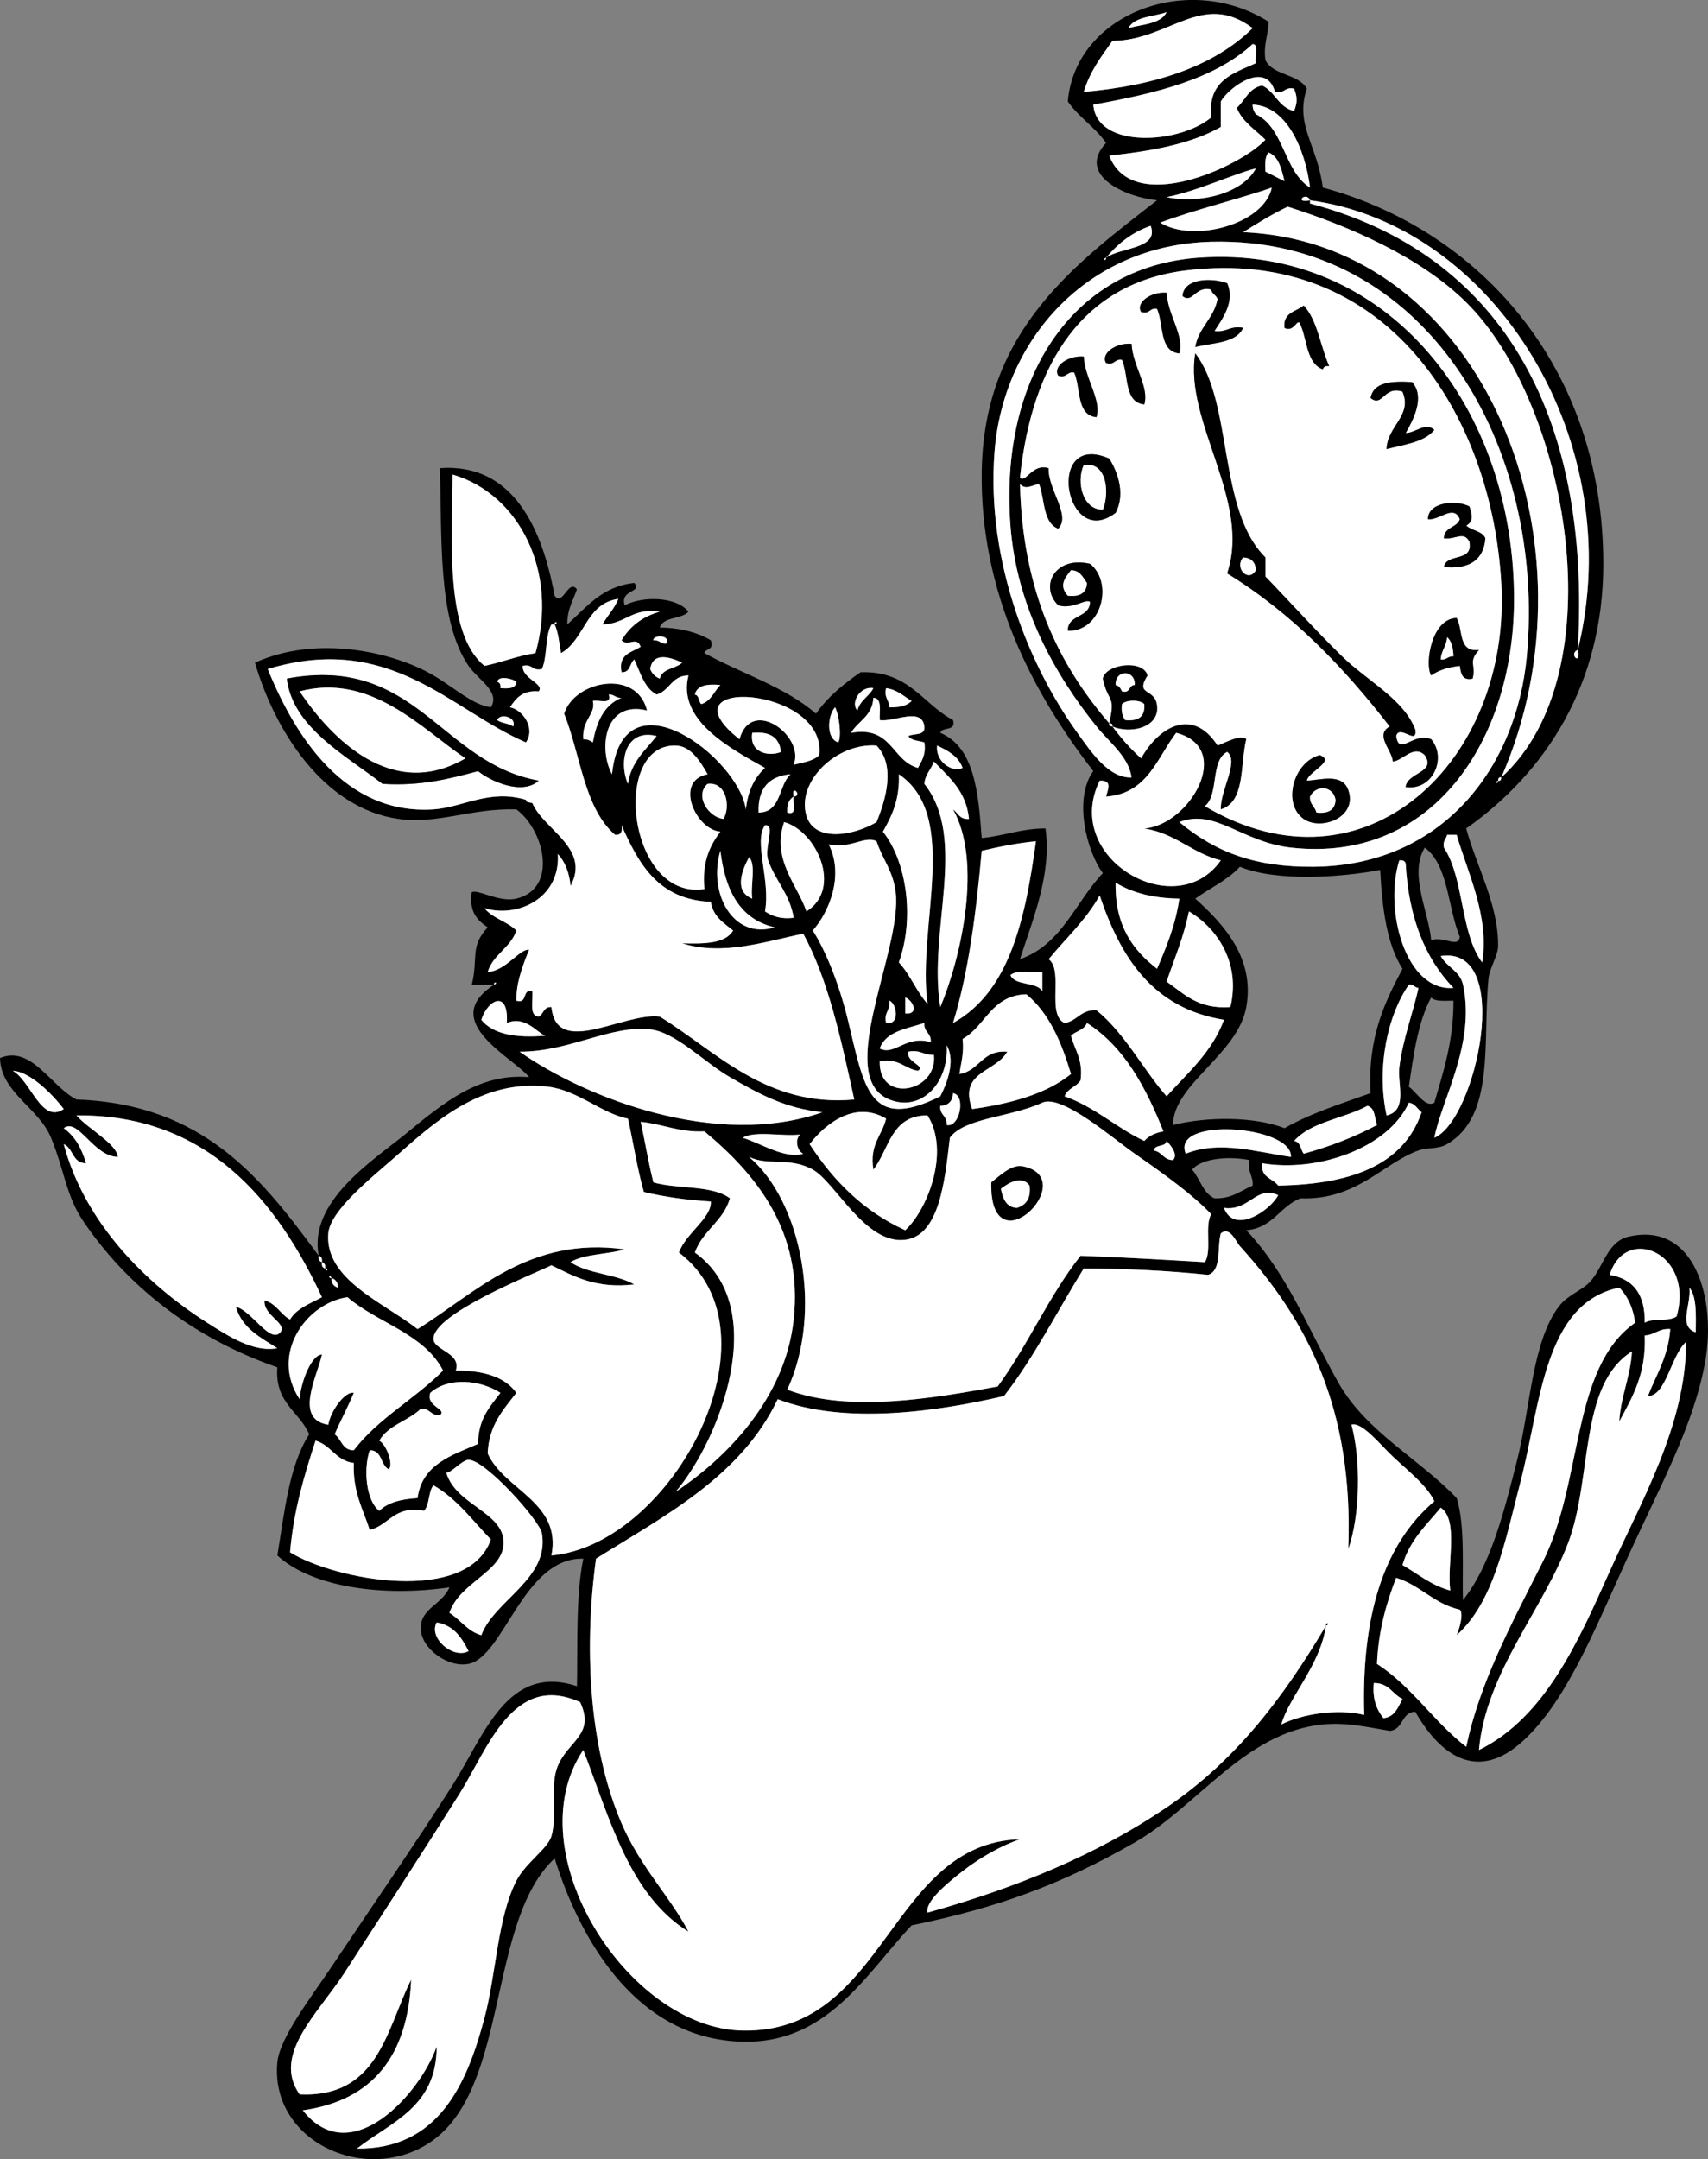 <?xml version="1.0" encoding="utf-8"?>
<!-- Generator: Adobe Illustrator 15.1.0, SVG Export Plug-In . SVG Version: 6.00 Build 0)  -->
<!DOCTYPE svg PUBLIC "-//W3C//DTD SVG 1.1//EN" "http://www.w3.org/Graphics/SVG/1.1/DTD/svg11.dtd">
<svg version="1.1" id="Layer_1" xmlns="http://www.w3.org/2000/svg" xmlns:xlink="http://www.w3.org/1999/xlink" x="0px" y="0px"
	 width="192.955px" height="243.839px" viewBox="0 0 192.955 243.839" enable-background="new 0 0 192.955 243.839"
	 xml:space="preserve">
<rect x="0" y="0" width="192.955" height="243.839" fill="#808080" stroke="none"/>
<path fill-rule="evenodd" clip-rule="evenodd" d="M36.009,141.814c-0.059,0.418,0.079,0.641,0.36,0.72
	c-0.059,0.419,0.08,0.641,0.36,0.721c0.222,0.523,0.436-0.037,0,0c0.059-0.419-0.079-0.641-0.36-0.721
	C36.428,142.116,36.29,141.893,36.009,141.814c-1.206-6.121,6.162-10.771,9.722-13.684c4.332-3.542,8.372-6.977,14.043-6.482
	c-1.704-2.187-10.362-6.294-3.961-10.442c0.523-0.222-0.037-0.436,0,0c-0.84,0-1.68,0-2.521,0c0.779-3.023-0.273-4.228,1.8-6.482
	c-1.139-0.782-2.125-1.716-1.8-3.961c0.633-0.408,3.078,1.19,5.042,0.72c4.732-1.132,3.184-7.721,0-10.083
	c-5.267-0.133-8.866,1.717-13.324,1.08c-8.518-1.217-14.013-10.082-16.204-17.645c7.002-3.177,15.644-1.219,20.165,1.44
	c2.411,1.418,4.426,3.333,6.482,3.601c1.105-1.76-1.445-3.11-2.521-4.681c-3.536-5.165-2.979-14.586-3.241-22.326
	c8.311-0.602,11.583,6.882,12.963,14.404c0.927,1.284,1.555-1.966,2.521-0.72c-0.41,1.271-1.116,2.245-1.081,3.961
	c2.162-1.919,3.88-4.282,7.562-4.681c0.99,1.095-1.666,0.729-1.08,2.521c2.145-1.091,5.854-0.95,7.202,0.72
	c-0.783,0.897-2.84,0.521-3.241,1.8c1.766-0.008,4.102,0.402,5.761,1.44c0.413,1.133-0.565,0.875-0.72,1.44
	c4.172,2.31,9.141,3.822,12.604,6.842c1.333-1.908,3.125-3.356,5.042-4.681c5.468-0.187,6.989,3.572,10.442,5.401
	c0.379,1.339-1.215,0.706-1.44,1.44c3.88,1.642,4.299,6.744,4.682,11.883c2.526-0.234,4.438-1.083,7.201-1.08
	c0.74,5.204-1.517,10.469-2.881,14.764c4.722-1.641,6.268-6.456,9.362-9.723c-1.788-2.375-3.37-8.369-1.08-11.523
	c-6.732-8.66-12.813-20.045-12.603-33.849c0.243-15.968,10.604-23.446,19.805-30.608c-3.398-0.329-9.207-2.758-5.762-6.481
	c-1.227-1.774-3.094-2.907-4.321-4.681c0.868-9.936,13.641-14.726,22.687-9.002c-0.027,1.534-0.603,2.519-0.36,4.321
	c0.858,1.782,3.744,1.538,4.681,3.241c-1.395,4.063,1.211,6.42,1.801,11.163c17.557,4.745,31.688,20.118,31.688,42.491
	c0,13.596-6.496,23.545-15.484,29.888c1.136,4.25,3.669,8.593,3.601,13.323c-0.014,0.985-0.975,2.522-1.08,3.601
	c-0.697,7.173,0.797,15.512-4.681,18.725c-1.037,0.608-2.172,0.34-3.241,0.721c-3.976,1.415-6.989,5.645-13.323,5.401
	c-2.34,0.9-3.12,3.361-6.122,3.601c4.674,4.935,7.069,11.362,10.443,17.284c3.144,5.519,9.168,8.585,13.323,12.964
	c1.015,3.075,0.582,8.668,0.72,11.522c3.069-3.867,4.569-9.681,6.122-15.844c1.484-5.892,1.692-13.32,4.681-17.284
	c1.024-1.359,2.661-1.824,3.602-2.881c1.473-1.657,1.892-4.49,4.321-5.042c7.548-1.712,9.855,7.135,8.642,14.044
	c-1.278,7.278-5.135,14.138-9.002,22.686c-3.708,8.195-6.787,15.783-11.523,20.165c-5.083,4.704-9.306,1.882-12.243-3.24
	c-1.622,0.059-1.321,2.039-2.88,2.16c-2.372-0.381-4.829-0.99-7.562-0.72c-8.801,0.87-14.14,9.251-21.245,13.323
	c-8.344,4.781-15.548,7.386-25.207,9.362c-5.578,5.938-10.109,14.495-21.245,12.963c-10.195-1.402-16.147-11.162-19.085-20.524
	c-7.659,7.128-5.081,26.013-14.043,32.048c-7.247,4.88-18.105-0.06-17.285-9.002c0.255-2.777,3.786-7.314,6.122-10.803
	c4.479-6.689,9.324-13.679,13.684-20.525c3.55-5.576,6.179-13.775,14.044-11.163c0.099-3.854-0.169-10.241,0.72-14.403
	c-6.756-0.176-8.978,11.091-12.963,11.883c-2.345,0.466-5.351-1.742-5.401-3.961c-0.054-2.338,2.334-2.636,3.241-4.682
	c-7.458,1.1-15.524,0.006-19.445-3.601c0.813-4.948,1.338-10.186,3.601-13.684c-1.118-2.604-3.916-3.526-3.601-7.562
	c-9.708-3.359-17.123-9.352-21.965-16.563c-1.893-2.819-2.091-5.675-3.601-9.362c-1.389-3.394-5.68-5.11-5.761-9.003
	c3.551-1.498,5.762,3.25,8.642,4.682C23.121,124.694,29.637,133.182,36.009,141.814z M127.472,3.178
	c1.588-0.453,3.637-0.444,4.321-1.8C130.281,1.905,128.188,1.854,127.472,3.178z M125.672,4.619
	c-1.248,1.753-2.551,3.451-3.241,5.761c8.051-0.711,14.672-2.853,19.085-7.202C135.808-1.095,132.068,4.573,125.672,4.619z
	 M123.511,11.82c0.395,5.058,9.756,4.444,13.323,1.44c-0.44-4.162,2.473-4.97,5.042-6.122c-0.207-0.633,0.435-2.116-0.36-2.161
	C137.206,8.951,130.537,10.563,123.511,11.82z M144.037,10.38c-0.982-3.553-5.115-0.62-6.121,1.081c0,0.96,0,1.92,0,2.881
	c-3.355,1.926-7.844,2.719-12.604,3.241c2.623,6.857,14.81,1.25,17.645-1.8c-1.137-1.145-2.579-1.982-3.241-3.601
	c0.959-0.842,1.354-2.247,2.881-2.521c1.466,0.695,1.839,2.482,3.602,2.881c0.375-1.02,0.375-1.5,0-2.521
	C145.096,9.759,145.138,10.641,144.037,10.38z M141.516,11.82c-0.016,0.496,0.17,0.791,0.36,1.081
	c3.234,1.566,3.147,6.454,6.121,8.282C147.426,16.692,145.262,11.943,141.516,11.82z M142.957,19.382
	c0.735,0.345,1.425,0.736,2.16,1.08c-0.345-1.335-0.614-2.746-1.8-3.241C142.902,17.647,142.909,18.495,142.957,19.382z
	 M131.793,22.263c3.843,0.804,8.62-0.474,10.083-3.241C139.455,19.605,135.309,21.575,131.793,22.263z M131.074,25.144
	c3.773,2.329,11.756,0.17,12.603-3.961C140.668,22.281,134.917,23.687,131.074,25.144z M147.998,22.623c0,0.12,0,0.24,0,0.36
	c21.13,5.559,31.854,23.303,30.248,50.413c-1.094,0.426,0.391,1.91,0,0C184.012,50.075,169,25.472,147.998,22.623
	C147.572,21.529,146.087,23.014,147.998,22.623z M169.603,87.8c-0.306-0.066-0.34,0.141-0.36,0.36c-0.523,0.221,0.037,0.435,0,0
	C169.549,88.226,169.583,88.02,169.603,87.8c13.044-11.814,7.53-42.285-3.961-53.654c-5.177-5.121-13.192-8.584-20.165-10.803
	c-1.793,0.848-3.409,1.873-5.041,2.881C167.776,27.392,181.139,61.549,169.603,87.8z M124.952,29.105
	C124.428,29.326,124.989,29.54,124.952,29.105c1.608-1.191,6.025-0.958,5.041-3.601C127.85,26.242,126.274,27.546,124.952,29.105z
	 M148.358,97.882c14.658-0.113,22.96-11.249,24.126-23.766c2.193-23.536-11.23-47.424-35.649-46.812
	c-14.055,0.353-23.524,11.101-24.486,23.766c-0.946,12.483,4.048,24.342,9.363,31.688c1.488,2.058,3.502,5.153,6.121,5.041
	c-0.316-2.337-2.5-3.945-3.961-5.761c-4.729-5.877-9.028-13.542-9.723-22.686c-1.236-16.296,6.661-29.202,21.246-30.248
	c21.549-1.545,35.81,17.157,35.648,38.89c-0.116,15.641-9.184,29.52-25.206,27.728c-5.572-0.624-8.565-4.471-12.604-2.881
	C137.402,96.309,141.914,97.933,148.358,97.882z M125.312,81.678c-0.066,0.306,0.141,0.34,0.36,0.36
	c0.967,1.313,2.04,2.521,3.24,3.601c1.989-3.555,5.815-5.832,8.643-1.44c0.791-0.309,2.698-1.354,3.24-0.72
	c-0.712,2.889-0.092,7.109-2.88,7.922c-0.095-2.092,2.112-5.464,0.72-6.482c-1.923,0.958-0.902,4.86-2.521,6.122
	c18.107,10.742,34.65-5.094,33.488-25.206c-1.097-18.992-12.936-38.095-35.648-35.289c-11.528,1.424-17.357,10.306-18.726,23.406
	c0.665,0.641,1.415-1.688,3.241-1.08c-0.097,2.421,2.581,5.354,1.08,6.842c-1.751-0.649-1.503-3.298-2.16-5.042
	c-0.842,0.111-1.488,0.705-2.161,0C115.52,66.744,119.581,75.046,125.312,81.678z M54.734,75.197
	c1.991-0.409,3.673-1.128,5.761-1.44c2.574-9.122-1.757-17.927-9.362-20.165C51.087,60.61,50.206,71.555,54.734,75.197z
	 M62.656,70.516C63.179,70.294,62.619,70.081,62.656,70.516c-0.12,0-0.24,0-0.36,0c-0.746,1.294-0.44,3.641-1.081,5.041
	c-1.101,0.261-1.059-0.621-2.16-0.36c-0.115,1.45,2.512,2.027,1.8,2.881c-1.827-0.146-2.576,0.785-3.241,1.8
	c1.426,0.265,2.923,2.343,1.8,3.961c-8.464-3.61-15.275-12.474-29.167-8.282c3.062,7.535,8.674,16.512,18.725,15.844
	c3.322-0.221,6.295-2.325,10.443-1.08c0.01,0.35,0.441,0.279,0.72,0.36c1.258,3.017,6.629,5.103,4.321,9.362
	c-0.149-1.531-0.63-2.731-1.44-3.601c0.304,5.067-4.616,7.241-8.282,6.122c0.899,1.142,2.584,1.497,3.601,2.521
	c-0.663,1.978-2.619,2.663-3.241,4.681c2.047-0.121,3.598-2.634,4.681-2.521c-0.814,1.994-1.48,3.864-1.44,5.762
	c1.343,0.383,0.57-1.351,1.8-1.08c0.112,1.088-0.4,2.8,0.72,2.88c0.566-0.274,0.538-1.142,1.44-1.08
	c0.562,5.787,8.17,0.566,12.243,1.08c6.331,3.887,12.029,10.275,21.965,9.363c-1.477-6.686-2.883-13.441-5.761-18.725
	c-4.217,0.857-9.08,2.542-13.684,1.081c2.467,0.066,4.865,0.064,5.761-1.44c-1.062-0.859-2.264-1.577-2.521-3.241
	c-5.99-0.251-8.149-4.334-10.083-8.642c0.123,0.723-0.074,1.127-0.72,1.081c-3.504-2.978-3.906-9.057-5.761-13.684
	c1.136-3.73,8.198-5.132,9.362-0.36c-4.792-1.186-5.531,4.267-3.961,7.202c1.222-11.888,14.323-1.821,15.124,3.961
	c0.212-2.068,0.97-3.592,2.161-4.681c-3.892-2.187-9.961-5.37-8.642-10.443c-1.914,0.007-2.112,1.729-3.601,2.161
	c-1.405-0.756-1.833-2.488-2.521-3.961c-0.538,0.422-0.424,1.496-1.44,1.44c-0.401-2.082,1.139-2.222,2.161-2.881
	c-0.503-1.262-1.333,0.038-2.161-0.72c0.938-1.583,2.355-2.686,4.321-3.241c-3.129-0.488-3.864,1.417-6.482,1.44
	c0.575-0.986,1.344-1.777,1.801-2.881c-3.695,0.506-3.781,4.621-6.482,6.122C63.177,72.635,63.082,71.41,62.656,70.516z
	 M75.259,72.676c0.577-1.003-1.555-0.996-1.44-0.36C74.5,72.235,74.613,72.722,75.259,72.676z M73.458,75.557
	c0.202,0.519,0.562,0.879,1.081,1.081c0.268-1.172,1.786-1.095,2.521-1.801C75.755,74.219,73.747,73.568,73.458,75.557z
	 M56.534,77.717c0.894,0.053,1.748,0.067,1.801-0.72c-0.25-0.282-2.009-0.801-2.161,0C56.455,77.077,56.593,77.299,56.534,77.717z
	 M78.5,78.438c0.506,0.094,0.411,0.79,0.72,1.08c1.108-0.332,1.439-1.441,2.161-2.16C79.934,77.23,78.746,77.363,78.5,78.438z
	 M96.865,80.238c0.284-1.156,1.308-1.573,1.801-2.521C97.172,77.442,96.036,79.386,96.865,80.238z M100.465,79.878
	c1.116,0.036,1.998-0.163,2.521-0.72c-0.909-0.531-1.608-1.272-2.88-1.44C99.845,78.818,100.474,79.03,100.465,79.878z
	 M83.541,83.479c1.353-4.865,7.436-0.323,6.122,2.88c1.062-0.258,2.23-0.411,2.881-1.08C93.518,77.468,74.408,76.305,83.541,83.479z
	 M66.977,79.158c0.363,1.527-1.244,2.055-1.08,4.321c0.496-0.016,0.791,0.169,1.08,0.36c0.413-2.348,1.282-4.24,3.241-5.042
	c-0.681,0.081-0.794-0.406-1.44-0.36C69.147,79.647,67.658,78.998,66.977,79.158z M96.145,82.759
	c4.658-0.817,4.547,3.134,7.562,3.961c0.41-0.79,0.929-1.472,0.72-2.881c-0.641-0.199-1.495-0.185-1.8-0.72
	c0.627-0.333,1.933,0.012,1.8-1.08c-0.293-2.257-3.423-0.454-5.041-0.72c-0.062-1.019,0.31-2.47-0.72-2.521
	C98.57,80.863,96.949,81.403,96.145,82.759z M94.704,83.839c0.385-0.647,0.107-3.039-0.36-3.961
	C93.518,80.732,93.253,83.38,94.704,83.839z M57.975,82.039c0.429-1.07-1.518-1.547-1.8-0.72
	C56.647,81.686,57.501,81.671,57.975,82.039z M88.223,84.919c-0.16-1.641-1.254-2.346-3.241-2.16
	C84.623,85.002,86.833,85.484,88.223,84.919z M132.874,82.759c-2.184,2.857-3.219,6.863-7.922,7.202
	c0.232-0.877,0.728-1.852-0.72-1.8c-4.326,8.772,8.625,16.228,13.684,9.002c-3.263-0.819-5.106-3.055-8.643-3.601
	C134.395,93.177,139.471,84.476,132.874,82.759z M70.938,88.52c0.371-2.51,1.975-3.787,3.241-5.401
	C70.656,82.242,69.864,85.999,70.938,88.52z M76.339,84.199c-7.364-0.189-5.363,17.52,3.241,16.205
	c-0.295-3.056,0.617-4.904,1.801-6.482c-2.812-0.232-5.266-5.78-1.44-6.481C79.057,85.871,77.986,84.242,76.339,84.199z
	 M91.103,92.121c0.894,2.983,5.207,2.307,7.922,0.72c1.084-2.632,2.146-6.418,0-8.643C94.479,83.867,89.954,88.285,91.103,92.121z
	 M108.748,86.72c-0.482-1.318-1.651-1.95-2.881-2.521C105.672,86.087,107.64,87.282,108.748,86.72z M104.426,88.52
	c4.939,6.235,0.385,16.606,1.801,25.207c2.379-5.64,4.77-16.406,1.44-22.326c0.558,0.402,0.75,1.17,1.801,1.08
	c-0.315-3.165-2.261-4.701-3.961-6.481C105.208,86.901,104.52,87.414,104.426,88.52z M85.702,91.761
	c2.605-0.035,2.217-3.064,3.601-4.321C86.879,87.657,85.596,89.015,85.702,91.761z M99.746,93.921
	c2.698,3.38,3.597,9.791,1.8,14.764c1.28,1.361,1.988,3.293,3.241,4.682c-1.211-8.75,3.733-21.216-3.241-25.927
	C101.663,90.318,100.74,92.155,99.746,93.921z M79.94,88.52c-1.489,1.287,0.031,3.763,1.8,3.961
	C82.575,91.001,82.004,88.257,79.94,88.52z M89.663,89.96c-0.534,0.306-0.774,0.906-0.72,1.8
	C90.152,92.131,89.503,90.641,89.663,89.96C90.741,89.888,89.318,88.465,89.663,89.96z M91.103,102.924
	c4.124-2.589,1.126-9.097-2.521-10.083C87.144,97.083,90.098,99.936,91.103,102.924z M86.422,102.924
	c0.801,0.52,1.736,0.904,3.241,0.72c-0.438-2.682-2.063-4.178-2.88-6.482c-0.487-1.414,0.874-4.121-0.36-3.961
	C85.098,95.05,87.069,99.397,86.422,102.924z M163.122,95.722c2.301,3.46,1.842,9.681,4.321,12.963
	c0.844-5.188-1.634-10.112-2.881-14.403c-0.36,0-0.721,0-1.08,0C163.369,94.769,162.969,94.969,163.122,95.722z M100.465,124.169
	c-6.305-2.569,1.504-16.886,0.721-23.406c-0.291-2.42-1.465-3.663-2.161-5.761c-1.319-0.673-3.041,0.919-5.401,0.36
	c1.772,3.508,0.027,7.653-1.801,9.723c1.298,2.022,2.879,5.651,3.961,10.083c1.853,7.59,2.333,12.685,10.443,8.642
	c0.662-1.267,1.785-3.964,0.72-5.761C107.204,122.389,104.014,125.615,100.465,124.169z M110.909,96.082
	c-0.629,6.933-1.469,13.655-3.241,19.445c6.407-3.555,8.163-11.762,9.362-20.525C114.843,95.216,112.857,95.63,110.909,96.082z
	 M161.681,106.165c1.515-0.458,3.011,0.94,3.241-0.36c-1.379-3.302-1.27-8.093-3.961-10.083
	C159.135,98.672,161.407,102.993,161.681,106.165z M87.502,104.724c-3.988-0.934-5.587-4.255-6.122-8.642
	C79.975,100.81,82.77,106.155,87.502,104.724z M84.981,101.483c-0.231-1.449,0.468-3.829-0.36-4.681
	C83.791,98.328,82.905,100.678,84.981,101.483z M164.202,111.566c-3.185-3.297-5.066-7.896-5.401-14.043
	c-0.079-0.281-0.302-0.419-0.72-0.36C156.324,102.708,158.779,112.011,164.202,111.566z M140.076,97.882
	c-1.378,1.503-3.367,2.394-5.041,3.601c3.306,2.973,6.743,6.793,5.761,12.243c-0.967,5.37-8.25,8.708-8.281,13.324
	c3.843-0.961,9.15-0.978,12.603,0.359c2.896-1.665,6.363-2.759,9.723-3.961c-0.356-6.238,1.559-10.205,3.601-14.043
	c-1.778-2.783-2.296-6.826-2.521-11.163C151.342,99.116,144.113,99.559,140.076,97.882z M130.713,109.405
	c1.046-2.435,2.074-4.887,2.521-7.922c-2.965-0.036-5.337-0.665-7.202-1.8C125.936,104.581,128.012,107.305,130.713,109.405z
	 M118.47,108.325c1.729,1.271-0.286,6.288,1.801,7.202c1.452-0.228,1.817-1.543,3.601-1.44c3.235,2.646,5.185,6.579,7.922,9.723
	c2.38-2.662,5.12-4.962,6.481-8.642c-8.062-1.3-11.682-7.043-14.043-14.043C122.691,103.904,120.413,105.946,118.47,108.325z
	 M131.793,110.846c1.973,1.389,3.569,3.152,7.202,2.881c1.209-5.01-1.546-8.959-4.682-10.803
	C133.731,105.822,132.678,108.25,131.793,110.846z M165.282,111.206c1.438,6.645-2.406,12.923-3.24,17.285
	c4.701-1.952,9.04-21.791,0.72-20.526C163.431,109.216,164.934,109.633,165.282,111.206z M114.149,110.125
	c0.56,1.241,2.905,0.696,3.602,1.801c0-0.72,0-1.44,0-2.161C116.528,109.863,114.831,109.487,114.149,110.125z M156.64,125.969
	c2.432-0.53,1.225-3.578,1.44-5.401c0.376-3.186,1.656-6.522,2.16-9.002c-0.46-0.02-0.498-0.461-1.08-0.36
	C156.855,114.47,155.447,120.39,156.64,125.969z M115.95,112.286c-3.973,0.109-4.585,3.578-7.202,5.042
	c0.177,1.617-0.183,2.698-0.36,3.961c2.293-0.349,2.528-2.754,5.401-2.521c-1.32,2.357-5.539,2.227-3.961,6.481
	c4.418-0.624,8.367-1.716,11.163-3.961C119.913,117.686,118.518,114.399,115.95,112.286z M54.374,115.167
	c1.343,1.658,3.933,2.069,7.202,1.8c-0.982-0.428-2.27-2.289-4.321-1.44C57.49,111.748,55.121,112.826,54.374,115.167z
	 M102.266,114.447c1.658,0.144,0.831-1.533,0-1.8C102.266,113.247,102.266,113.847,102.266,114.447z M159.161,122.729
	c0.874,0.613,1.899,2.429,2.881,1.8c1.025-3.535,2.169-6.953,2.16-11.522c-0.956-0.004-2.057,0.136-2.521-0.36
	C160.199,115.365,159.694,119.062,159.161,122.729z M100.106,115.527c1.617,0.28,1.192-2.25,0.359-2.521
	C100.642,114.143,99.817,114.278,100.106,115.527z M99.385,118.408c1.712,0.854,2.915-1.547,5.762-0.72
	c0.094-1.054-0.814-1.106-0.721-2.161C102.437,116.178,100.078,116.459,99.385,118.408z M122.792,115.527
	c-0.284,0.796-1.26,0.901-1.801,1.44c0.415,1.625,1.395,2.686,1.08,5.042c-0.465,0.735-1.489,0.911-1.8,1.8
	c3.456,1.225,5.816,3.546,9.002,5.041c0.505-0.575,1.24-0.92,2.16-1.08C129.445,122.796,127.037,118.243,122.792,115.527z
	 M82.461,121.648c-2.916-1.683-6.119-5.075-9.002-5.401c-4.47-0.506-9.147,2.544-14.764,2.521
	c7.543,5.281,22.306,10.987,34.209,6.842C88.77,125.172,85.894,123.63,82.461,121.648z M103.707,120.928
	c-1.553-0.248-2.142-1.459-4.321-1.08c-0.143,4.839,6.579,3.502,6.122-0.72c-1.16,0.079-1.524-0.637-2.881-0.36
	C102.301,119.961,104.626,120.33,103.707,120.928z M7.202,125.25c-1.344-1.781-3.895-4.263-5.761-4.321
	C3.466,122.023,4.668,126.969,7.202,125.25z M61.936,122.729c-7.719-0.953-13.23,4.386-17.284,7.922
	c-2.877,2.51-7.357,6.098-7.562,8.643c-0.418,5.201,6.28,7.82,10.083,10.803c6.52-4.044,12.528-10.518,23.406-9.003
	c-1.927,0.595-4.551,0.49-6.122,1.44c1.906,1.335,5.151,1.331,7.202,2.521c-4.344,0.504-6.779-0.902-9.362-2.16
	c-2.167,1.055-13.262,5.427-13.324,8.282c-0.028,1.311,3.188,1.599,2.521,3.601c3.132-0.011,5.54,0.702,6.842,2.521
	c-1.464,1.897-3.104,3.619-3.241,6.842c1.877,4.166,8.386,5.481,7.202,11.523c13.734-1.254,26.374-25.141,14.404-34.209
	c0.764-2.17,3.706-3.903,3.601-5.762c-2.71-0.171-5.24-0.521-7.562-1.08c-0.747-2.613-1.18-5.542-1.8-8.282
	C67.983,125.762,65.3,123.144,61.936,122.729z M106.227,124.889c-0.094,1.055,0.814,1.106,0.72,2.161
	c1.457,0.333,2.224-3.314,0.721-3.602C107.624,124.366,107.143,124.845,106.227,124.889z M136.834,137.132
	c-1.985-2.12-5.104-4.392-8.642-6.842c-2.357-1.632-8.247-6.773-10.442-5.762c-3.622,1.67-8.786,1.699-10.443,3.962
	c-0.573,4.909-1.173,11.037-5.041,11.522c-4.515,0.567-7.898-6.52-10.443-7.922c-2.67-1.472-5.005-0.382-7.202-1.44
	c5.901,4.979,8.407,17.464,4.321,26.287c6.929,2.645,16.652,0.949,23.766-0.36c3.405-4.637,5.806-10.278,9.362-14.764
	c4.743,0.178,9.397,0.445,14.044,0.72C136.94,141.319,136.053,138.392,136.834,137.132z M142.596,131.371
	c-0.21,1.651,1.202,1.679,1.801,2.521c8.024-0.138,14.126-2.198,16.204-8.282c-0.481-0.359-0.707-0.974-1.44-1.081
	C156.817,129.686,148.819,132.423,142.596,131.371z M146.198,128.85c0.739,0.101,0.718,0.962,1.08,1.44
	c3.019-0.822,5.773-1.907,8.282-3.24c-0.28-0.801-0.208-1.953-1.081-2.161C151.838,126.329,148.103,126.675,146.198,128.85z
	 M91.463,129.21c2.695,4.146,6.099,7.585,10.803,9.723c2.55-2.351,5.078-8.914,2.521-12.964c-4.128-0.046-4.329,3.834-6.121,6.122
	c-0.463-2.863,0.975-3.826,1.44-5.762C96.683,124.305,93.373,126.74,91.463,129.21z M13.323,130.651
	c-2.759-0.009-4.481-4.467-6.122-3.241c1.262,0.898,2.036,2.285,2.521,3.961c-1.557-0.003-1.422-1.698-2.521-2.16
	c2.378,8.914,9.302,15.776,16.204,20.165c2.35,1.494,5.213,3.381,7.922,2.881c-1.901-1.219-3.995-2.246-4.681-4.681
	c1.799,0.428,3.841,4.23,5.042,2.88c0.731-1.106-1.959-1.869-1.8-3.601c1.328,0.353,1.784,1.577,2.88,2.16
	c0.759-1.281,2.289-1.792,3.601-2.521c-5.04-10.804-12.932-20.676-27.727-20.525C9.982,127.514,13.149,129.138,13.323,130.651z
	 M73.819,133.532c2.704,0.776,6.675,0.287,8.642,1.801c-0.757,2.604-3.086,3.636-3.961,6.121c8.618,6.171,2.86,21.091-2.161,27.007
	c5.79-3.865,12.366-10.556,13.323-19.445c1.075-9.976-4.238-16.384-10.083-21.245c-2.891,0.13-4.691-0.83-7.202-1.08
	C72.884,128.945,73.253,131.337,73.819,133.532z M133.955,130.291c3.862-1.545,8.055-0.167,11.883,0.36
	C146.058,127.124,132.232,126.065,133.955,130.291z M90.743,130.291c-0.69-0.304-0.975-1.579-0.36-2.16
	c-2.045,0.235-5.035-0.474-6.481,0.36C85.942,129.095,88.658,130.928,90.743,130.291z M130.353,129.931
	c0.937,0.144,1.086,1.074,2.161,1.08c0.612-0.607-0.21-1.618-0.721-2.161C131.695,129.591,130.452,129.189,130.353,129.931z
	 M134.674,132.091c0.906,1.015,1.203,2.638,2.521,3.241c1.979,0.058,2.971-0.871,4.321-1.44c0.079-1.16-0.637-1.524-0.36-2.881
	C139.176,130.604,135.882,130.674,134.674,132.091z M138.275,136.413c1.183,3.103,5.308,0.203,6.122-1.44
	C141.9,133.83,141.145,136.805,138.275,136.413z M149.798,183.584c-0.649,4.514-4.189,8.052-5.041,11.163
	c2.279-1.172,6.293-1.814,9.362-1.08c-0.336-11.019,2.128-19.237,7.922-24.127c-0.838-1.796-2.979-3.425-4.682-5.041
	c-1.541-1.463-3.498-3.945-4.681-3.601c1.1,4.042,0.963,10.354-0.36,14.043c0.607-15.903-4.655-25.834-12.243-34.208
	c-0.435-0.48-1.123-2.29-2.16-1.44c-0.436,1.604,0.124,4.205-1.44,4.681c-4.45-0.472-9.149-0.693-14.044-0.72
	c-2.988,4.813-5.589,10.015-9.002,14.403c-7.697,1.797-18.068,3.246-25.567,0.36c-4.146,8.697-12.621,13.065-20.525,18.005
	c-1.508,11.06-0.532,21.955,2.881,29.887c2.132,4.957,5.487,8.265,7.562,12.243c-6.669-4.133-8.876-12.729-11.883-20.524
	c-7.711,11.464,5.05,31.458,18.004,31.688c16.249,0.289,16.529-21.174,31.328-21.605c-2.045,0.676-4.531,2.074-6.481,3.602
	c-1.718,1.345-4.261,3.419-3.961,4.681c10.195-2.842,19.271-6.63,27.007-11.883C139.607,198.804,144.884,191.856,149.798,183.584z
	 M181.846,143.974c2.684,0.438,4.017,2.226,3.961,5.401c0.893-0.548,2.792-0.089,3.602-0.72
	C191.444,141.484,183.61,138.237,181.846,143.974z M37.449,144.334c-0.016,0.616,0.268,0.933,0.72,1.08
	C38.186,144.798,37.902,144.482,37.449,144.334C37.228,143.811,37.014,144.371,37.449,144.334z M171.764,167.38
	c-1.782,6.873-3.012,13.523-7.202,17.284c0.328-0.796,0.8-2.397,0.36-2.881c-2.942-0.658-4.443-2.758-7.202-3.601
	c-1.094,2.867-1.999,5.923-2.16,9.723c3.939,2.542,6.422,6.541,10.082,9.362c1.523-7.178,4.876-13.439,8.643-20.886
	c4.594-9.083,3.155-21.918,10.442-27.007c-0.239-1.681-0.842-2.999-1.801-3.961C174.417,147.187,174.074,158.469,171.764,167.38z
	 M191.569,150.456c0.006-1.926,0.145-3.985-0.72-5.041C191.076,147.369,189.549,149.807,191.569,150.456z M39.25,146.495
	c-4.584,0.661-8.805,6.347-5.401,11.523c0.163-2.124,1.404-5.068,2.521-5.041c-0.495,2.388-3.217,7.312,0.72,7.922
	c0.281-1.648,1.933-3.817,2.881-3.602c-0.663,1.618-1.479,3.083-2.161,4.682c0.781,0.54,0.839,1.802,2.161,1.801
	c2.749-3.612,6.922-5.801,10.083-9.003C47.877,150.591,42.673,149.433,39.25,146.495z M185.807,150.816
	c0.178,4.379-1.413,6.988-2.881,9.723c0.183-2.938,1.259-4.983,1.44-7.922c-6.034,3.789-4.427,14.268-7.201,21.605
	c-2.885,7.628-9.314,14.689-10.083,23.406c7.515-3.681,11.315-12.471,14.764-20.166c3.531-7.879,8.606-16.458,8.643-25.926
	c-1.725,1.52-2.266,6.131-4.321,6.121c0.939-2.421,2.291-4.431,2.521-7.562C187.391,150,186.953,150.761,185.807,150.816z
	 M48.612,157.297c-0.555,1.54,1.973,1.836,1.08,2.521c-1.054,0.095-1.106-0.813-2.16-0.72c-1.396,1.365-3.68,1.842-4.682,3.601
	c0.796,0.422,1.629,2.668,1.081,3.241c-0.967-0.474-0.719-2.162-2.161-2.16c-0.751,2.205-0.392,5.731,1.08,6.841
	c0.963-0.957,2.509-1.331,4.321-1.439c0.509-3.812,3.826-4.816,6.842-6.122c-0.012-2.772,1.322-4.199,2.521-5.762
	C54.21,155.816,50.672,155.486,48.612,157.297z M32.768,175.302c5.118,3.156,20.055,5.966,22.686-1.44
	c-2.067-2.134-3.815-4.587-6.482-6.121c-0.612,0.708-0.414,2.227-1.08,2.88c-3.392-0.631-3.904,1.618-6.122,2.161
	c-0.766-2.355-1.93-4.312-1.8-7.562c-2.033-0.248-2.545-2.018-4.321-2.521C34.381,166.592,33.178,170.55,32.768,175.302z
	 M61.215,173.142c-0.246-1.408-6.375-8.285-8.282-8.282c-0.729,0.001-2.029,1.567-2.521,1.44c1.086,3.703,6.487,4.442,6.482,7.922
	c-0.005,3.268-4.983,4.45-6.122,7.922c1.267,0.773,2.011,2.07,3.601,2.521C55.866,180.683,62.116,178.295,61.215,173.142z
	 M158.44,176.743c1.756,1.005,3.23,2.291,5.402,2.881c-0.412-3.069,0.993-7.955-1.081-9.362
	C161.14,172.241,159.245,173.946,158.44,176.743z M52.934,186.465c-0.768-1.513-1.655-2.906-3.601-3.241
	C48.364,184.975,51.209,187.407,52.934,186.465z M156.28,194.027c1.317-0.123,1.648-1.232,2.16-2.16
	c-1.137-0.543-1.54-1.82-3.24-1.801C155.025,191.921,155.542,193.084,156.28,194.027z M51.853,202.669
	c-4.607,7.298-8.253,12.892-12.963,20.165c-2.938,4.536-8.2,9.201-5.041,13.684c8.915,0.393,9.768-7.276,12.603-12.964
	c-0.373,8.629-4.347,13.658-12.243,14.765c5.382,6.847,13.204-1.789,15.124-7.202c0.015,6.856-5.169,8.514-9.002,11.522
	c9.138,0.094,12.379-7.128,14.404-14.764c1.333-5.028,1.454-11.271,3.601-15.483c1.027-2.016,3.561-3.629,3.961-5.042
	c0.715-2.527-0.228-5.65,0.72-7.922c1.197-2.869,4.247-3.542,2.521-7.201C57.944,188.798,55.112,197.508,51.853,202.669z"/>
<path fill-rule="evenodd" clip-rule="evenodd" fill="#FFFFFF" d="M131.793,1.378c-0.685,1.356-2.733,1.347-4.321,1.8
	C128.188,1.854,130.281,1.905,131.793,1.378z"/>
<path fill-rule="evenodd" clip-rule="evenodd" fill="#FFFFFF" d="M141.516,3.178c-4.413,4.349-11.034,6.49-19.085,7.202
	c0.69-2.311,1.993-4.008,3.241-5.761C132.068,4.573,135.808-1.095,141.516,3.178z"/>
<path fill-rule="evenodd" clip-rule="evenodd" fill="#FFFFFF" d="M141.516,4.979c0.795,0.045,0.153,1.528,0.36,2.161
	c-2.569,1.152-5.482,1.96-5.042,6.122c-3.567,3.004-12.929,3.617-13.323-1.44C130.537,10.563,137.206,8.951,141.516,4.979z"/>
<path fill-rule="evenodd" clip-rule="evenodd" fill="#FFFFFF" d="M146.198,10.02c0.375,1.02,0.375,1.5,0,2.521
	c-1.763-0.398-2.136-2.186-3.602-2.881c-1.526,0.274-1.922,1.679-2.881,2.521c0.662,1.619,2.104,2.457,3.241,3.601
	c-2.835,3.051-15.021,8.658-17.645,1.8c4.76-0.521,9.248-1.315,12.604-3.241c0-0.96,0-1.921,0-2.881
	c1.006-1.7,5.139-4.633,6.121-1.081C145.138,10.641,145.096,9.759,146.198,10.02z"/>
<path fill-rule="evenodd" clip-rule="evenodd" fill="#FFFFFF" d="M147.998,21.183c-2.974-1.828-2.887-6.716-6.121-8.282
	c-0.19-0.29-0.376-0.585-0.36-1.081C145.262,11.943,147.426,16.692,147.998,21.183z"/>
<path fill-rule="evenodd" clip-rule="evenodd" fill="#FFFFFF" d="M143.317,17.222c1.186,0.495,1.455,1.906,1.8,3.241
	c-0.735-0.344-1.425-0.735-2.16-1.08C142.909,18.495,142.902,17.647,143.317,17.222z"/>
<path fill-rule="evenodd" clip-rule="evenodd" fill="#FFFFFF" d="M141.876,19.022c-1.463,2.767-6.24,4.044-10.083,3.241
	C135.309,21.575,139.455,19.605,141.876,19.022z"/>
<path fill-rule="evenodd" clip-rule="evenodd" fill="#FFFFFF" d="M143.676,21.183c-0.847,4.131-8.829,6.29-12.603,3.961
	C134.917,23.687,140.668,22.281,143.676,21.183z"/>
<path fill-rule="evenodd" clip-rule="evenodd" fill="#FFFFFF" d="M147.998,22.623C146.087,23.014,147.572,21.529,147.998,22.623
	L147.998,22.623z"/>
<path fill-rule="evenodd" clip-rule="evenodd" fill="#FFFFFF" d="M147.998,22.623c21.003,2.849,36.015,27.452,30.248,50.773
	c1.606-27.109-9.118-44.854-30.248-50.413C147.998,22.863,147.998,22.743,147.998,22.623z"/>
<path fill-rule="evenodd" clip-rule="evenodd" fill="#FFFFFF" d="M169.603,87.8c11.536-26.25-1.827-60.408-29.167-61.576
	c1.632-1.008,3.248-2.033,5.041-2.881c6.973,2.219,14.988,5.682,20.165,10.803C177.133,45.515,182.647,75.985,169.603,87.8z"/>
<path fill-rule="evenodd" clip-rule="evenodd" fill="#FFFFFF" d="M124.952,29.105c1.322-1.559,2.898-2.863,5.041-3.601
	C130.977,28.147,126.56,27.914,124.952,29.105z"/>
<path fill-rule="evenodd" clip-rule="evenodd" fill="#FFFFFF" d="M133.234,92.841c4.038-1.59,7.031,2.257,12.604,2.881
	c16.022,1.792,25.09-12.086,25.206-27.728c0.161-21.733-14.1-40.435-35.648-38.89c-14.585,1.045-22.482,13.952-21.246,30.248
	c0.694,9.145,4.994,16.809,9.723,22.686c1.461,1.816,3.645,3.424,3.961,5.761c-2.619,0.112-4.633-2.983-6.121-5.041
	c-5.315-7.346-10.31-19.205-9.363-31.688c0.962-12.666,10.432-23.414,24.486-23.766c24.419-0.612,37.843,23.276,35.649,46.812
	c-1.166,12.517-9.468,23.653-24.126,23.766C141.914,97.933,137.402,96.309,133.234,92.841z"/>
<path fill-rule="evenodd" clip-rule="evenodd" fill="#FFFFFF" d="M124.952,29.105C124.989,29.54,124.428,29.326,124.952,29.105
	L124.952,29.105z"/>
<path fill-rule="evenodd" clip-rule="evenodd" fill="#FFFFFF" d="M125.672,82.039c1.94,0.778,4.802,0.229,5.041-1.801
	c0.184-2.753-2.686-1.416-1.08-3.961c-0.53-1.861-4.763-1.251-5.042,0.36c0.594,2.805,1.491,1.745,0.721,5.041
	c-5.731-6.632-9.792-14.935-10.083-27.007c0.673,0.705,1.319,0.111,2.161,0c0.657,1.743,0.409,4.392,2.16,5.042
	c1.501-1.488-1.177-4.421-1.08-6.842c-1.826-0.608-2.576,1.721-3.241,1.08c1.368-13.1,7.197-21.982,18.726-23.406
	c22.713-2.806,34.552,16.297,35.648,35.289c1.162,20.112-15.381,35.948-33.488,25.206c1.618-1.262,0.598-5.164,2.521-6.122
	c1.393,1.018-0.814,4.39-0.72,6.482c2.788-0.813,2.168-5.033,2.88-7.922c-0.542-0.635-2.449,0.411-3.24,0.72
	c-2.827-4.392-6.653-2.115-8.643,1.44C127.712,84.559,126.639,83.352,125.672,82.039z M133.594,33.426
	c1.119,0.939,1.446-1.219,3.24-0.72c0.087,0.514,0.594,0.607,0.721,1.081c-0.428,2.213-2.118,3.164-2.521,5.401
	c2.021-0.5,4.615-0.426,5.401-2.161c-1.483-0.283-1.848,0.553-3.241,0.36c0.891-1.379,2.36-3.32,1.44-5.401
	C136.934,31.355,133.738,31.401,133.594,33.426z M128.913,35.227c1.018,0.297,0.934-0.508,1.801-0.36
	c0.785,1.735,0.217,4.825,2.521,5.042c0.582-1.992-1.333-4.363-1.44-6.842C130.053,32.915,128.28,34.147,128.913,35.227z
	 M145.117,37.027c1.132,0.599,1.472-1.339,1.801-0.36c0.779,1.741,0.678,4.364,2.521,5.041c0.08-0.28,0.302-0.418,0.721-0.36
	c-1.013-2.229-1.316-5.166-2.881-6.842C146.433,35.223,144.918,35.268,145.117,37.027z M124.952,40.988
	c1.018,0.298,0.933-0.507,1.801-0.36c0.785,1.735,0.217,4.824,2.521,5.041c0.582-1.992-1.333-4.363-1.44-6.842
	C126.092,38.676,124.319,39.909,124.952,40.988z M138.635,64.754C146.004,69.268,151.8,75.355,157,82.039
	c-1.714,0.994,0.241,2.612,0.359,3.961c1.111-0.107,2.343-1.954,3.602-0.72c1.348,1.994-2.011,1.95-2.161,3.601
	c3.045,0.442,4.688-3.261,2.881-5.401c-2.07-0.838-3.624,1.99-3.961-0.36c0.369-1.396,2.411,1.116,2.16-0.72
	c-1.315-3.462-5.388-5.45-8.281-8.282c-2.995-2.931-5.885-6.158-8.643-9.002c0-0.72,0-1.44,0-2.161
	c-5.419-5.343-3.63-17.417-7.922-23.046C133.75,47.635,141.411,56.584,138.635,64.754z M119.55,42.428
	c1.018,0.298,0.933-0.507,1.801-0.36c0.785,1.735,0.217,4.824,2.521,5.041c0.582-1.992-1.333-4.363-1.44-6.842
	C120.69,40.116,118.917,41.349,119.55,42.428z M154.839,44.949c1.363,1.101,1.492-1.44,3.601-0.72
	c1.164,2.719-1.719,3.873-1.8,6.481c2.013-0.508,4.261-0.78,5.401-2.161c-1.012-0.906-2.07,0.324-3.241,0.36
	c0.831-1.471,2.236-4.055,0.721-5.762C157.241,43.03,155.167,43.116,154.839,44.949z M126.032,57.912
	c1.062-2.006,0.358-4.399-0.72-6.122C118.008,48.587,120.307,62.274,126.032,57.912z M161.321,58.632
	c1.337,0.158,2.884-1.732,3.602,0c-0.317,1.003-1.786,0.854-1.801,2.161c1.427,0.133,2.201-0.844,2.881,0.36
	c0.487,2.408-2.583,1.259-2.881,2.881c2.909,0.269,4.478-0.804,4.682-3.241c-0.354-0.846-1.548-0.854-2.161-1.44
	c0.891-0.505,0.636-1.241,0.36-2.161C164.465,56.406,161.315,56.716,161.321,58.632z M119.55,68.355
	c1.619,0.519,3.201-0.853,3.601-0.36c-0.068,1.852-2.513,1.328-2.521,3.241c3.788,0.101,5.198-5.36,2.521-7.562
	C119.159,62.734,117.402,66.241,119.55,68.355z M161.681,76.277c0.838-0.602,1.94-0.94,3.241-1.08
	c0.124,0.836,0.232,1.688,1.44,1.44c0.415-1.577-0.558-1.843,0.72-3.241c-2.375,0.334-1.787-2.293-2.521-3.601
	C161.741,69.84,160.916,74.954,161.681,76.277z M147.278,92.481c1.947,1.363,6.104-0.155,5.041-3.241
	c-0.684-1.984-3.16-1.134-4.682-1.08c0.116-1.007,3.312-2.226,1.44-2.881C146.102,86.077,144.843,90.777,147.278,92.481z"/>
<path fill-rule="evenodd" clip-rule="evenodd" d="M138.635,31.986c0.92,2.082-0.55,4.022-1.44,5.401
	c1.394,0.192,1.758-0.643,3.241-0.36c-0.786,1.734-3.38,1.661-5.401,2.161c0.402-2.238,2.093-3.188,2.521-5.401
	c-0.127-0.473-0.634-0.566-0.721-1.081c-1.794-0.499-2.121,1.659-3.24,0.72C133.738,31.401,136.934,31.355,138.635,31.986z"/>
<path fill-rule="evenodd" clip-rule="evenodd" d="M131.793,33.066c0.107,2.479,2.022,4.85,1.44,6.842
	c-2.304-0.217-1.735-3.307-2.521-5.042c-0.867-0.147-0.783,0.658-1.801,0.36C128.28,34.147,130.053,32.915,131.793,33.066z"/>
<path fill-rule="evenodd" clip-rule="evenodd" d="M147.278,34.506c1.564,1.676,1.868,4.613,2.881,6.842
	c-0.419-0.059-0.641,0.08-0.721,0.36c-1.843-0.677-1.741-3.3-2.521-5.041c-0.329-0.979-0.669,0.959-1.801,0.36
	C144.918,35.268,146.433,35.223,147.278,34.506z"/>
<path fill-rule="evenodd" clip-rule="evenodd" d="M127.833,38.827c0.107,2.479,2.022,4.85,1.44,6.842
	c-2.304-0.217-1.735-3.306-2.521-5.041c-0.868-0.147-0.783,0.658-1.801,0.36C124.319,39.909,126.092,38.676,127.833,38.827z"/>
<path fill-rule="evenodd" clip-rule="evenodd" d="M135.035,39.908c4.292,5.628,2.503,17.703,7.922,23.046c0,0.72,0,1.44,0,2.161
	c2.758,2.844,5.647,6.071,8.643,9.002c2.894,2.833,6.966,4.82,8.281,8.282c0.251,1.836-1.791-0.676-2.16,0.72
	c0.337,2.35,1.891-0.478,3.961,0.36c1.808,2.14,0.164,5.843-2.881,5.401c0.15-1.651,3.509-1.607,2.161-3.601
	c-1.259-1.234-2.49,0.613-3.602,0.72c-0.118-1.349-2.073-2.967-0.359-3.961c-5.2-6.684-10.996-12.771-18.365-17.285
	C141.411,56.584,133.75,47.635,135.035,39.908z M141.876,64.394c-0.044-0.917-0.524-1.396-1.44-1.44
	C139.404,64.177,141.066,65.839,141.876,64.394z"/>
<path fill-rule="evenodd" clip-rule="evenodd" d="M122.431,40.268c0.107,2.479,2.022,4.85,1.44,6.842
	c-2.304-0.217-1.735-3.306-2.521-5.041c-0.868-0.147-0.783,0.658-1.801,0.36C118.917,41.349,120.69,40.116,122.431,40.268z"/>
<path fill-rule="evenodd" clip-rule="evenodd" d="M159.521,43.148c1.516,1.707,0.11,4.291-0.721,5.762
	c1.171-0.036,2.229-1.267,3.241-0.36c-1.141,1.381-3.389,1.652-5.401,2.161c0.081-2.609,2.964-3.762,1.8-6.481
	c-2.108-0.72-2.237,1.82-3.601,0.72C155.167,43.116,157.241,43.03,159.521,43.148z"/>
<path fill-rule="evenodd" clip-rule="evenodd" d="M125.312,51.791c1.078,1.723,1.782,4.115,0.72,6.122
	C120.307,62.274,118.008,48.587,125.312,51.791z M124.591,57.552c0.764-1.838,0.495-5.453-2.16-5.042
	C121.569,54.448,122.31,57.59,124.591,57.552z"/>
<path fill-rule="evenodd" clip-rule="evenodd" fill="#FFFFFF" d="M122.431,52.511c2.655-0.411,2.924,3.204,2.16,5.042
	C122.31,57.59,121.569,54.448,122.431,52.511z"/>
<path fill-rule="evenodd" clip-rule="evenodd" fill="#FFFFFF" d="M51.133,53.591c7.605,2.238,11.937,11.043,9.362,20.165
	c-2.088,0.312-3.77,1.031-5.761,1.44C50.206,71.555,51.087,60.61,51.133,53.591z"/>
<path fill-rule="evenodd" clip-rule="evenodd" d="M166.002,57.192c0.275,0.92,0.53,1.656-0.36,2.161
	c0.613,0.587,1.807,0.594,2.161,1.44c-0.204,2.437-1.772,3.51-4.682,3.241c0.298-1.622,3.368-0.473,2.881-2.881
	c-0.68-1.204-1.454-0.227-2.881-0.36c0.015-1.306,1.483-1.157,1.801-2.161c-0.718-1.732-2.265,0.158-3.602,0
	C161.315,56.716,164.465,56.406,166.002,57.192z"/>
<path fill-rule="evenodd" clip-rule="evenodd" fill="#FFFFFF" d="M140.436,62.954c0.916,0.044,1.396,0.524,1.44,1.44
	C141.066,65.839,139.404,64.177,140.436,62.954z"/>
<path fill-rule="evenodd" clip-rule="evenodd" d="M123.151,63.674c2.678,2.202,1.268,7.663-2.521,7.562
	c0.008-1.914,2.452-1.389,2.521-3.241c-0.399-0.492-1.981,0.879-3.601,0.36C117.402,66.241,119.159,62.734,123.151,63.674z
	 M120.63,67.275c1.345,0.144,2.113-0.288,2.161-1.44c-0.463-0.617-0.745-1.416-1.801-1.44
	C120.198,65.38,119.654,66.17,120.63,67.275z"/>
<path fill-rule="evenodd" clip-rule="evenodd" fill="#FFFFFF" d="M120.991,64.394c1.056,0.024,1.338,0.823,1.801,1.44
	c-0.048,1.152-0.816,1.584-2.161,1.44C119.654,66.17,120.198,65.38,120.991,64.394z"/>
<path fill-rule="evenodd" clip-rule="evenodd" fill="#FFFFFF" d="M62.656,70.516c0.426,0.894,0.521,2.119,0.72,3.241
	c2.701-1.5,2.787-5.616,6.482-6.122c-0.457,1.104-1.226,1.895-1.801,2.881c2.618-0.023,3.353-1.929,6.482-1.44
	c-1.966,0.555-3.384,1.658-4.321,3.241c0.828,0.758,1.657-0.542,2.161,0.72c-1.022,0.659-2.562,0.799-2.161,2.881
	c1.016,0.056,0.903-1.018,1.44-1.44c0.688,1.473,1.116,3.205,2.521,3.961c1.489-0.432,1.687-2.154,3.601-2.161
	c-1.319,5.073,4.75,8.256,8.642,10.443c-1.191,1.089-1.948,2.613-2.161,4.681c-0.8-5.782-13.901-15.849-15.124-3.961
	c-1.57-2.936-0.831-8.388,3.961-7.202c-1.164-4.772-8.226-3.37-9.362,0.36c1.855,4.626,2.257,10.706,5.761,13.684
	c0.646,0.046,0.843-0.358,0.72-1.081c1.934,4.308,4.092,8.391,10.083,8.642c0.256,1.665,1.459,2.382,2.521,3.241
	c-0.896,1.504-3.294,1.507-5.761,1.44c4.604,1.462,9.467-0.224,13.684-1.081c2.878,5.284,4.285,12.04,5.761,18.725
	c-9.936,0.912-15.634-5.476-21.965-9.363c-4.073-0.514-11.681,4.707-12.243-1.08c-0.902-0.062-0.875,0.806-1.44,1.08
	c-1.12-0.08-0.608-1.792-0.72-2.88c-1.23-0.271-0.458,1.463-1.8,1.08c-0.041-1.897,0.626-3.768,1.44-5.762
	c-1.083-0.113-2.634,2.4-4.681,2.521c0.622-2.019,2.578-2.704,3.241-4.681c-1.017-1.024-2.702-1.379-3.601-2.521
	c3.666,1.12,8.586-1.055,8.282-6.122c0.811,0.87,1.291,2.07,1.44,3.601c2.308-4.259-3.063-6.345-4.321-9.362
	c-0.279-0.081-0.71-0.01-0.72-0.36c-4.147-1.245-7.121,0.859-10.443,1.08c-10.051,0.667-15.663-8.31-18.725-15.844
	c13.893-4.192,20.703,4.672,29.167,8.282c1.123-1.618-0.374-3.696-1.8-3.961c0.665-1.016,1.414-1.946,3.241-1.8
	c0.712-0.854-1.915-1.431-1.8-2.881c1.101-0.261,1.059,0.621,2.16,0.36c0.641-1.4,0.334-3.747,1.081-5.041
	C62.416,70.516,62.536,70.516,62.656,70.516z M32.408,76.637c0.641,5.495,6.674,8.679,10.803,11.883
	c4.354,0.273,7.583-0.579,10.803-1.44c1.341,1.106,4.964,2.791,6.842,1.081C49.751,86.177,47.03,73.903,32.408,76.637z"/>
<path fill-rule="evenodd" clip-rule="evenodd" d="M164.562,69.795c0.733,1.308,0.146,3.935,2.521,3.601
	c-1.277,1.398-0.305,1.664-0.72,3.241c-1.208,0.247-1.316-0.604-1.44-1.44c-1.301,0.14-2.403,0.478-3.241,1.08
	C160.916,74.954,161.741,69.84,164.562,69.795z M162.761,74.477c0.681,0.081,0.795-0.406,1.44-0.36
	c-0.038-0.922-0.203-1.716-0.72-2.16C163.421,72.976,162.822,73.457,162.761,74.477z"/>
<path fill-rule="evenodd" clip-rule="evenodd" fill="#FFFFFF" d="M62.656,70.516C62.619,70.081,63.179,70.294,62.656,70.516
	L62.656,70.516z"/>
<path fill-rule="evenodd" clip-rule="evenodd" fill="#FFFFFF" d="M73.819,72.316c-0.115-0.636,2.017-0.643,1.44,0.36
	C74.613,72.722,74.5,72.235,73.819,72.316z"/>
<path fill-rule="evenodd" clip-rule="evenodd" fill="#FFFFFF" d="M163.482,71.956c0.517,0.444,0.682,1.238,0.72,2.16
	c-0.646-0.045-0.76,0.441-1.44,0.36C162.822,73.457,163.421,72.976,163.482,71.956z"/>
<path fill-rule="evenodd" clip-rule="evenodd" fill="#FFFFFF" d="M178.246,73.396C178.636,75.306,177.152,73.822,178.246,73.396
	L178.246,73.396z"/>
<path fill-rule="evenodd" clip-rule="evenodd" fill="#FFFFFF" d="M77.06,74.836c-0.735,0.706-2.252,0.628-2.521,1.801
	c-0.519-0.202-0.879-0.562-1.081-1.081C73.747,73.568,75.755,74.219,77.06,74.836z"/>
<path fill-rule="evenodd" clip-rule="evenodd" d="M125.672,82.039c0.065-0.307-0.141-0.34-0.36-0.36
	c0.771-3.296-0.127-2.236-0.721-5.041c0.279-1.611,4.512-2.222,5.042-0.36c-1.605,2.545,1.264,1.208,1.08,3.961
	C130.474,82.268,127.613,82.817,125.672,82.039z M126.032,77.357c0.404,0.076,0.561,0.399,0.721,0.72
	c0.982,0.262,0.725-0.716,1.44-0.72C128.26,75.593,125.964,75.593,126.032,77.357z M126.752,79.518
	c-0.115,0.835,0.058,1.383,0.36,1.801c1.469,0.148,2.271-0.369,2.16-1.801C128.792,79.004,127.233,79.004,126.752,79.518z"/>
<path fill-rule="evenodd" clip-rule="evenodd" fill="#FFFFFF" d="M128.193,77.357c-0.716,0.004-0.458,0.982-1.44,0.72
	c-0.16-0.321-0.316-0.644-0.721-0.72C125.964,75.593,128.26,75.593,128.193,77.357z"/>
<path fill-rule="evenodd" clip-rule="evenodd" d="M60.855,88.16c-1.877,1.71-5.5,0.026-6.842-1.081
	c-3.22,0.861-6.449,1.713-10.803,1.44c-4.129-3.204-10.162-6.388-10.803-11.883C47.03,73.903,49.751,86.177,60.855,88.16z
	 M33.849,78.078c3.561,5.273,10.406,12.416,18.725,7.562C47.62,82.289,41.884,75.952,33.849,78.078z"/>
<path fill-rule="evenodd" clip-rule="evenodd" fill="#FFFFFF" d="M56.174,76.997c0.151-0.801,1.911-0.282,2.161,0
	c-0.053,0.787-0.907,0.773-1.801,0.72C56.593,77.299,56.455,77.077,56.174,76.997z"/>
<path fill-rule="evenodd" clip-rule="evenodd" fill="#FFFFFF" d="M52.573,85.639c-8.318,4.854-15.164-2.289-18.725-7.562
	C41.884,75.952,47.62,82.289,52.573,85.639z"/>
<path fill-rule="evenodd" clip-rule="evenodd" fill="#FFFFFF" d="M81.381,77.357c-0.721,0.719-1.052,1.829-2.161,2.16
	c-0.31-0.291-0.214-0.986-0.72-1.08C78.746,77.363,79.934,77.23,81.381,77.357z"/>
<path fill-rule="evenodd" clip-rule="evenodd" fill="#FFFFFF" d="M98.666,77.717c-0.493,0.947-1.517,1.365-1.801,2.521
	C96.036,79.386,97.172,77.442,98.666,77.717z"/>
<path fill-rule="evenodd" clip-rule="evenodd" fill="#FFFFFF" d="M100.106,77.717c1.271,0.168,1.971,0.91,2.88,1.44
	c-0.522,0.557-1.404,0.756-2.521,0.72C100.474,79.03,99.845,78.818,100.106,77.717z"/>
<path fill-rule="evenodd" clip-rule="evenodd" fill="#FFFFFF" d="M92.543,85.279c-0.651,0.669-1.818,0.822-2.881,1.08
	c1.314-3.204-4.769-7.745-6.122-2.88C74.408,76.305,93.518,77.468,92.543,85.279z"/>
<path fill-rule="evenodd" clip-rule="evenodd" fill="#FFFFFF" d="M68.777,78.438c0.646-0.046,0.76,0.441,1.44,0.36
	c-1.959,0.802-2.828,2.694-3.241,5.042c-0.29-0.19-0.584-0.375-1.08-0.36c-0.164-2.267,1.443-2.794,1.08-4.321
	C67.658,78.998,69.147,79.647,68.777,78.438z"/>
<path fill-rule="evenodd" clip-rule="evenodd" fill="#FFFFFF" d="M98.666,78.797c1.029,0.051,0.658,1.502,0.72,2.521
	c1.618,0.266,4.748-1.537,5.041,0.72c0.133,1.092-1.173,0.748-1.8,1.08c0.305,0.535,1.159,0.521,1.8,0.72
	c0.209,1.409-0.31,2.091-0.72,2.881c-3.015-0.827-2.904-4.778-7.562-3.961C96.949,81.403,98.57,80.863,98.666,78.797z"/>
<path fill-rule="evenodd" clip-rule="evenodd" fill="#FFFFFF" d="M129.273,79.518c0.111,1.432-0.691,1.949-2.16,1.801
	c-0.303-0.418-0.476-0.965-0.36-1.801C127.233,79.004,128.792,79.004,129.273,79.518z"/>
<path fill-rule="evenodd" clip-rule="evenodd" fill="#FFFFFF" d="M94.344,79.878c0.467,0.922,0.745,3.313,0.36,3.961
	C93.253,83.38,93.518,80.732,94.344,79.878z"/>
<path fill-rule="evenodd" clip-rule="evenodd" fill="#FFFFFF" d="M56.174,81.318c0.283-0.827,2.229-0.35,1.8,0.72
	C57.501,81.671,56.647,81.686,56.174,81.318z"/>
<path fill-rule="evenodd" clip-rule="evenodd" fill="#FFFFFF" d="M125.312,81.678c0.22,0.021,0.426,0.054,0.36,0.36
	C125.453,82.018,125.246,81.984,125.312,81.678z"/>
<path fill-rule="evenodd" clip-rule="evenodd" fill="#FFFFFF" d="M84.981,82.759c1.987-0.186,3.081,0.52,3.241,2.16
	C86.833,85.484,84.623,85.002,84.981,82.759z"/>
<path fill-rule="evenodd" clip-rule="evenodd" fill="#FFFFFF" d="M129.273,93.562c3.536,0.545,5.38,2.782,8.643,3.601
	c-5.059,7.226-18.01-0.229-13.684-9.002c1.447-0.052,0.952,0.923,0.72,1.8c4.703-0.339,5.738-4.345,7.922-7.202
	C139.471,84.476,134.395,93.177,129.273,93.562z"/>
<path fill-rule="evenodd" clip-rule="evenodd" fill="#FFFFFF" d="M74.179,83.119c-1.266,1.615-2.87,2.892-3.241,5.401
	C69.864,85.999,70.656,82.242,74.179,83.119z"/>
<path fill-rule="evenodd" clip-rule="evenodd" fill="#FFFFFF" d="M79.94,87.44c-3.826,0.701-1.372,6.249,1.44,6.481
	c-1.184,1.578-2.096,3.426-1.801,6.482c-8.604,1.315-10.604-16.394-3.241-16.205C77.986,84.242,79.057,85.871,79.94,87.44z"/>
<path fill-rule="evenodd" clip-rule="evenodd" fill="#FFFFFF" d="M99.025,84.199c2.146,2.224,1.084,6.011,0,8.643
	c-2.715,1.587-7.028,2.263-7.922-0.72C89.954,88.285,94.479,83.867,99.025,84.199z"/>
<path fill-rule="evenodd" clip-rule="evenodd" fill="#FFFFFF" d="M105.867,84.199c1.229,0.571,2.398,1.203,2.881,2.521
	C107.64,87.282,105.672,86.087,105.867,84.199z"/>
<path fill-rule="evenodd" clip-rule="evenodd" d="M149.078,85.279c1.871,0.655-1.324,1.874-1.44,2.881
	c1.521-0.054,3.998-0.904,4.682,1.08c1.063,3.086-3.094,4.604-5.041,3.241C144.843,90.777,146.102,86.077,149.078,85.279z
	 M147.998,89.96c-0.056,0.896,0.565,1.115,0.721,1.8c1.344,0.144,2.112-0.288,2.16-1.44
	C150.593,88.685,148.633,88.618,147.998,89.96z"/>
<path fill-rule="evenodd" clip-rule="evenodd" fill="#FFFFFF" d="M105.507,86c1.7,1.78,3.646,3.316,3.961,6.481
	c-1.051,0.09-1.243-0.678-1.801-1.08c3.329,5.92,0.938,16.686-1.44,22.326c-1.416-8.601,3.139-18.972-1.801-25.207
	C104.52,87.414,105.208,86.901,105.507,86z"/>
<path fill-rule="evenodd" clip-rule="evenodd" fill="#FFFFFF" d="M89.303,87.44c-1.384,1.257-0.996,4.286-3.601,4.321
	C85.596,89.015,86.879,87.657,89.303,87.44z"/>
<path fill-rule="evenodd" clip-rule="evenodd" fill="#FFFFFF" d="M101.545,87.44c6.975,4.71,2.03,17.177,3.241,25.927
	c-1.253-1.388-1.961-3.32-3.241-4.682c1.797-4.973,0.898-11.384-1.8-14.764C100.74,92.155,101.663,90.318,101.545,87.44z"/>
<path fill-rule="evenodd" clip-rule="evenodd" fill="#FFFFFF" d="M169.243,88.16c0.021-0.22,0.055-0.426,0.36-0.36
	C169.583,88.02,169.549,88.226,169.243,88.16z"/>
<path fill-rule="evenodd" clip-rule="evenodd" fill="#FFFFFF" d="M169.243,88.16C169.28,88.595,168.719,88.381,169.243,88.16
	L169.243,88.16z"/>
<path fill-rule="evenodd" clip-rule="evenodd" fill="#FFFFFF" d="M81.741,92.481c-1.77-0.198-3.29-2.674-1.8-3.961
	C82.004,88.257,82.575,91.001,81.741,92.481z"/>
<path fill-rule="evenodd" clip-rule="evenodd" fill="#FFFFFF" d="M150.878,90.321c-0.048,1.152-0.816,1.584-2.16,1.44
	c-0.155-0.686-0.776-0.904-0.721-1.8C148.633,88.618,150.593,88.685,150.878,90.321z"/>
<path fill-rule="evenodd" clip-rule="evenodd" fill="#FFFFFF" d="M89.663,89.96C89.318,88.465,90.741,89.888,89.663,89.96
	L89.663,89.96z"/>
<path fill-rule="evenodd" clip-rule="evenodd" fill="#FFFFFF" d="M89.663,89.96c-0.16,0.681,0.49,2.17-0.72,1.8
	C88.889,90.867,89.128,90.267,89.663,89.96z"/>
<path fill-rule="evenodd" clip-rule="evenodd" fill="#FFFFFF" d="M88.583,92.841c3.647,0.985,6.644,7.493,2.521,10.083
	C90.098,99.936,87.144,97.083,88.583,92.841z"/>
<path fill-rule="evenodd" clip-rule="evenodd" fill="#FFFFFF" d="M86.422,93.201c1.234-0.16-0.127,2.547,0.36,3.961
	c0.817,2.304,2.442,3.8,2.88,6.482c-1.504,0.184-2.439-0.201-3.241-0.72C87.069,99.397,85.098,95.05,86.422,93.201z"/>
<path fill-rule="evenodd" clip-rule="evenodd" fill="#FFFFFF" d="M163.482,94.282c0.359,0,0.72,0,1.08,0
	c1.247,4.292,3.725,9.215,2.881,14.403c-2.479-3.282-2.021-9.502-4.321-12.963C162.969,94.969,163.369,94.769,163.482,94.282z"/>
<path fill-rule="evenodd" clip-rule="evenodd" fill="#FFFFFF" d="M106.947,118.048c1.065,1.797-0.058,4.494-0.72,5.761
	c-8.109,4.043-8.59-1.052-10.443-8.642c-1.082-4.432-2.663-8.06-3.961-10.083c1.828-2.069,3.573-6.214,1.801-9.723
	c2.36,0.559,4.082-1.033,5.401-0.36c0.696,2.098,1.87,3.341,2.161,5.761c0.783,6.52-7.026,20.837-0.721,23.406
	C104.014,125.615,107.204,122.389,106.947,118.048z"/>
<path fill-rule="evenodd" clip-rule="evenodd" fill="#FFFFFF" d="M117.03,95.002c-1.199,8.763-2.955,16.97-9.362,20.525
	c1.772-5.79,2.612-12.512,3.241-19.445C112.857,95.63,114.843,95.216,117.03,95.002z"/>
<path fill-rule="evenodd" clip-rule="evenodd" fill="#FFFFFF" d="M81.381,96.082c0.534,4.387,2.134,7.708,6.122,8.642
	C82.77,106.155,79.975,100.81,81.381,96.082z"/>
<path fill-rule="evenodd" clip-rule="evenodd" fill="#FFFFFF" d="M84.622,96.802c0.828,0.852,0.129,3.232,0.36,4.681
	C82.905,100.678,83.791,98.328,84.622,96.802z"/>
<path fill-rule="evenodd" clip-rule="evenodd" fill="#FFFFFF" d="M158.081,97.162c0.418-0.059,0.641,0.08,0.72,0.36
	c0.335,6.147,2.217,10.747,5.401,14.043C158.779,112.011,156.324,102.708,158.081,97.162z"/>
<path fill-rule="evenodd" clip-rule="evenodd" fill="#FFFFFF" d="M126.032,99.683c1.865,1.136,4.237,1.764,7.202,1.8
	c-0.446,3.035-1.475,5.487-2.521,7.922C128.012,107.305,125.936,104.581,126.032,99.683z"/>
<path fill-rule="evenodd" clip-rule="evenodd" fill="#FFFFFF" d="M124.232,101.124c2.361,7,5.98,12.743,14.043,14.043
	c-1.361,3.68-4.102,5.98-6.481,8.642c-2.737-3.144-4.687-7.077-7.922-9.723c-1.783-0.103-2.148,1.213-3.601,1.44
	c-2.087-0.914-0.071-5.93-1.801-7.202C120.413,105.946,122.691,103.904,124.232,101.124z"/>
<path fill-rule="evenodd" clip-rule="evenodd" fill="#FFFFFF" d="M134.314,102.924c3.136,1.844,5.891,5.793,4.682,10.803
	c-3.633,0.271-5.229-1.492-7.202-2.881C132.678,108.25,133.731,105.822,134.314,102.924z"/>
<path fill-rule="evenodd" clip-rule="evenodd" fill="#FFFFFF" d="M162.761,107.965c8.32-1.265,3.981,18.574-0.72,20.526
	c0.834-4.361,4.679-10.64,3.24-17.285C164.934,109.633,163.431,109.216,162.761,107.965z"/>
<path fill-rule="evenodd" clip-rule="evenodd" fill="#FFFFFF" d="M117.75,109.766c0,0.72,0,1.44,0,2.161
	c-0.696-1.104-3.042-0.56-3.602-1.801C114.831,109.487,116.528,109.863,117.75,109.766z"/>
<path fill-rule="evenodd" clip-rule="evenodd" fill="#FFFFFF" d="M55.814,111.206C55.777,110.771,56.337,110.984,55.814,111.206
	L55.814,111.206z"/>
<path fill-rule="evenodd" clip-rule="evenodd" fill="#FFFFFF" d="M159.161,111.206c0.582-0.102,0.62,0.34,1.08,0.36
	c-0.504,2.48-1.784,5.817-2.16,9.002c-0.216,1.823,0.991,4.871-1.44,5.401C155.447,120.39,156.855,114.47,159.161,111.206z"/>
<path fill-rule="evenodd" clip-rule="evenodd" fill="#FFFFFF" d="M120.991,121.289c-2.796,2.245-6.745,3.337-11.163,3.961
	c-1.578-4.255,2.641-4.125,3.961-6.481c-2.873-0.233-3.108,2.172-5.401,2.521c0.178-1.263,0.537-2.344,0.36-3.961
	c2.617-1.464,3.229-4.933,7.202-5.042C118.518,114.399,119.913,117.686,120.991,121.289z"/>
<path fill-rule="evenodd" clip-rule="evenodd" fill="#FFFFFF" d="M57.254,115.527c2.052-0.849,3.339,1.013,4.321,1.44
	c-3.27,0.269-5.859-0.143-7.202-1.8C55.121,112.826,57.49,111.748,57.254,115.527z"/>
<path fill-rule="evenodd" clip-rule="evenodd" fill="#FFFFFF" d="M102.266,112.646c0.831,0.268,1.658,1.944,0,1.8
	C102.266,113.847,102.266,113.247,102.266,112.646z"/>
<path fill-rule="evenodd" clip-rule="evenodd" fill="#FFFFFF" d="M100.465,113.006c0.833,0.271,1.258,2.8-0.359,2.521
	C99.817,114.278,100.642,114.143,100.465,113.006z"/>
<path fill-rule="evenodd" clip-rule="evenodd" fill="#FFFFFF" d="M104.426,115.527c-0.094,1.054,0.814,1.106,0.721,2.161
	c-2.847-0.827-4.05,1.575-5.762,0.72C100.078,116.459,102.437,116.178,104.426,115.527z"/>
<path fill-rule="evenodd" clip-rule="evenodd" fill="#FFFFFF" d="M131.433,127.77c-0.92,0.16-1.655,0.505-2.16,1.08
	c-3.186-1.495-5.546-3.816-9.002-5.041c0.311-0.89,1.335-1.065,1.8-1.8c0.314-2.355-0.665-3.417-1.08-5.042
	c0.541-0.539,1.517-0.644,1.801-1.44C127.037,118.243,129.445,122.796,131.433,127.77z"/>
<path fill-rule="evenodd" clip-rule="evenodd" fill="#FFFFFF" d="M92.904,125.61c-11.903,4.146-26.666-1.561-34.209-6.842
	c5.617,0.023,10.294-3.027,14.764-2.521c2.883,0.327,6.087,3.718,9.002,5.401C85.894,123.63,88.77,125.172,92.904,125.61z"/>
<path fill-rule="evenodd" clip-rule="evenodd" fill="#FFFFFF" d="M102.626,118.768c1.356-0.277,1.721,0.439,2.881,0.36
	c0.457,4.222-6.265,5.559-6.122,0.72c2.18-0.379,2.769,0.832,4.321,1.08C104.626,120.33,102.301,119.961,102.626,118.768z"/>
<path fill-rule="evenodd" clip-rule="evenodd" fill="#FFFFFF" d="M1.44,120.928c1.867,0.059,4.417,2.54,5.761,4.321
	C4.668,126.969,3.466,122.023,1.44,120.928z"/>
<path fill-rule="evenodd" clip-rule="evenodd" fill="#FFFFFF" d="M70.938,126.33c0.621,2.74,1.053,5.669,1.8,8.282
	c2.322,0.559,4.852,0.909,7.562,1.08c0.105,1.858-2.836,3.592-3.601,5.762c11.97,9.068-0.669,32.955-14.404,34.209
	c1.184-6.042-5.325-7.357-7.202-11.523c0.138-3.223,1.777-4.944,3.241-6.842c-1.302-1.818-3.71-2.531-6.842-2.521
	c0.667-2.002-2.549-2.29-2.521-3.601c0.062-2.855,11.157-7.228,13.324-8.282c2.583,1.258,5.018,2.664,9.362,2.16
	c-2.051-1.189-5.296-1.186-7.202-2.521c1.57-0.95,4.195-0.846,6.122-1.44c-10.878-1.515-16.886,4.959-23.406,9.003
	c-3.803-2.982-10.5-5.602-10.083-10.803c0.205-2.545,4.685-6.133,7.562-8.643c4.054-3.536,9.565-8.875,17.284-7.922
	C65.3,123.144,67.983,125.762,70.938,126.33z"/>
<path fill-rule="evenodd" clip-rule="evenodd" fill="#FFFFFF" d="M107.667,123.449c1.503,0.287,0.736,3.935-0.721,3.602
	c0.095-1.055-0.813-1.106-0.72-2.161C107.143,124.845,107.624,124.366,107.667,123.449z"/>
<path fill-rule="evenodd" clip-rule="evenodd" fill="#FFFFFF" d="M136.115,142.534c-4.646-0.274-9.301-0.542-14.044-0.72
	c-3.557,4.485-5.957,10.127-9.362,14.764c-7.113,1.31-16.837,3.005-23.766,0.36c4.085-8.823,1.58-21.308-4.321-26.287
	c2.197,1.059,4.532-0.031,7.202,1.44c2.544,1.402,5.928,8.489,10.443,7.922c3.868-0.485,4.468-6.613,5.041-11.522
	c1.657-2.263,6.821-2.292,10.443-3.962c2.195-1.012,8.085,4.13,10.442,5.762c3.538,2.45,6.656,4.722,8.642,6.842
	C136.053,138.392,136.94,141.319,136.115,142.534z M115.589,131.731c-1.32-0.275-2.537,0.992-3.601,1.801
	C111.795,143.541,122.226,133.114,115.589,131.731z"/>
<path fill-rule="evenodd" clip-rule="evenodd" fill="#FFFFFF" d="M159.161,124.529c0.733,0.107,0.959,0.722,1.44,1.081
	c-2.078,6.084-8.18,8.145-16.204,8.282c-0.599-0.843-2.011-0.87-1.801-2.521C148.819,132.423,156.817,129.686,159.161,124.529z"/>
<path fill-rule="evenodd" clip-rule="evenodd" fill="#FFFFFF" d="M154.479,124.889c0.873,0.208,0.801,1.36,1.081,2.161
	c-2.509,1.333-5.264,2.418-8.282,3.24c-0.362-0.479-0.341-1.34-1.08-1.44C148.103,126.675,151.838,126.329,154.479,124.889z"/>
<path fill-rule="evenodd" clip-rule="evenodd" fill="#FFFFFF" d="M100.106,126.33c-0.466,1.936-1.903,2.898-1.44,5.762
	c1.792-2.288,1.993-6.168,6.121-6.122c2.558,4.05,0.029,10.613-2.521,12.964c-4.704-2.138-8.108-5.576-10.803-9.723
	C93.373,126.74,96.683,124.305,100.106,126.33z"/>
<path fill-rule="evenodd" clip-rule="evenodd" fill="#FFFFFF" d="M8.642,125.969c14.795-0.15,22.687,9.722,27.727,20.525
	c-1.312,0.729-2.842,1.239-3.601,2.521c-1.097-0.583-1.553-1.808-2.88-2.16c-0.159,1.731,2.531,2.494,1.8,3.601
	c-1.201,1.351-3.243-2.452-5.042-2.88c0.686,2.435,2.78,3.462,4.681,4.681c-2.709,0.5-5.572-1.387-7.922-2.881
	c-6.902-4.389-13.826-11.251-16.204-20.165c1.098,0.462,0.963,2.157,2.521,2.16c-0.485-1.676-1.258-3.062-2.521-3.961
	c1.64-1.226,3.363,3.232,6.122,3.241C13.149,129.138,9.982,127.514,8.642,125.969z"/>
<path fill-rule="evenodd" clip-rule="evenodd" fill="#FFFFFF" d="M72.378,126.69c2.511,0.25,4.311,1.21,7.202,1.08
	c5.845,4.861,11.158,11.27,10.083,21.245c-0.958,8.89-7.534,15.58-13.323,19.445c5.021-5.916,10.779-20.836,2.161-27.007
	c0.875-2.485,3.204-3.518,3.961-6.121c-1.967-1.514-5.938-1.024-8.642-1.801C73.253,131.337,72.884,128.945,72.378,126.69z"/>
<path fill-rule="evenodd" clip-rule="evenodd" fill="#FFFFFF" d="M145.837,130.651c-3.828-0.527-8.021-1.905-11.883-0.36
	C132.232,126.065,146.058,127.124,145.837,130.651z"/>
<path fill-rule="evenodd" clip-rule="evenodd" fill="#FFFFFF" d="M83.901,128.491c1.447-0.834,4.436-0.125,6.481-0.36
	c-0.614,0.581-0.33,1.856,0.36,2.16C88.658,130.928,85.942,129.095,83.901,128.491z"/>
<path fill-rule="evenodd" clip-rule="evenodd" fill="#FFFFFF" d="M131.793,128.85c0.511,0.543,1.333,1.554,0.721,2.161
	c-1.075-0.006-1.225-0.937-2.161-1.08C130.452,129.189,131.695,129.591,131.793,128.85z"/>
<path fill-rule="evenodd" clip-rule="evenodd" d="M111.989,133.532c1.063-0.809,2.28-2.076,3.601-1.801
	C122.226,133.114,111.795,143.541,111.989,133.532z M113.069,134.251c0.231,1.089,0.562,2.078,1.801,2.161
	c1.013-0.308,1.617-1.023,1.44-2.521C115.466,132.706,113.976,133.55,113.069,134.251z"/>
<path fill-rule="evenodd" clip-rule="evenodd" fill="#FFFFFF" d="M116.31,133.892c0.177,1.497-0.428,2.213-1.44,2.521
	c-1.238-0.083-1.569-1.072-1.801-2.161C113.976,133.55,115.466,132.706,116.31,133.892z"/>
<path fill-rule="evenodd" clip-rule="evenodd" fill="#FFFFFF" d="M144.397,134.972c-0.814,1.644-4.939,4.543-6.122,1.44
	C141.145,136.805,141.9,133.83,144.397,134.972z"/>
<path fill-rule="evenodd" clip-rule="evenodd" fill="#FFFFFF" d="M149.798,183.584C150.322,183.363,149.761,183.149,149.798,183.584
	c-4.914,8.271-10.191,15.22-18.005,20.525c-7.736,5.253-16.812,9.041-27.007,11.883c-0.3-1.262,2.243-3.336,3.961-4.681
	c1.95-1.527,4.437-2.926,6.481-3.602c-14.799,0.432-15.079,21.895-31.328,21.605c-12.954-0.229-25.716-20.224-18.004-31.688
	c3.007,7.795,5.214,16.392,11.883,20.524c-2.075-3.979-5.43-7.286-7.562-12.243c-3.413-7.932-4.389-18.827-2.881-29.887
	c7.905-4.939,16.38-9.308,20.525-18.005c7.499,2.886,17.87,1.437,25.567-0.36c3.413-4.389,6.014-9.59,9.002-14.403
	c4.895,0.026,9.594,0.248,14.044,0.72c1.564-0.476,1.005-3.076,1.44-4.681c1.037-0.85,1.726,0.96,2.16,1.44
	c7.588,8.374,12.851,18.305,12.243,34.208c1.323-3.689,1.46-10.001,0.36-14.043c1.183-0.345,3.14,2.138,4.681,3.601
	c1.703,1.616,3.844,3.245,4.682,5.041c-5.794,4.89-8.258,13.108-7.922,24.127c-3.069-0.734-7.083-0.092-9.362,1.08
	C145.609,191.636,149.149,188.098,149.798,183.584z"/>
<path fill-rule="evenodd" clip-rule="evenodd" fill="#FFFFFF" d="M189.409,148.656c-0.81,0.631-2.709,0.172-3.602,0.72
	c0.056-3.176-1.277-4.964-3.961-5.401C183.61,138.237,191.444,141.484,189.409,148.656z"/>
<path fill-rule="evenodd" clip-rule="evenodd" fill="#FFFFFF" d="M36.009,141.814c0.28,0.079,0.418,0.302,0.36,0.72
	C36.088,142.455,35.951,142.232,36.009,141.814z"/>
<path fill-rule="evenodd" clip-rule="evenodd" fill="#FFFFFF" d="M36.369,142.534c0.281,0.08,0.418,0.302,0.36,0.721
	C36.449,143.174,36.311,142.953,36.369,142.534z"/>
<path fill-rule="evenodd" clip-rule="evenodd" fill="#FFFFFF" d="M36.729,143.254C37.165,143.217,36.951,143.778,36.729,143.254
	L36.729,143.254z"/>
<path fill-rule="evenodd" clip-rule="evenodd" fill="#FFFFFF" d="M37.449,144.334C37.014,144.371,37.228,143.811,37.449,144.334
	L37.449,144.334z"/>
<path fill-rule="evenodd" clip-rule="evenodd" fill="#FFFFFF" d="M37.449,144.334c0.453,0.147,0.736,0.464,0.72,1.08
	C37.717,145.267,37.434,144.951,37.449,144.334z"/>
<path fill-rule="evenodd" clip-rule="evenodd" fill="#FFFFFF" d="M182.926,145.415c0.959,0.962,1.562,2.28,1.801,3.961
	c-7.287,5.089-5.849,17.924-10.442,27.007c-3.767,7.446-7.119,13.708-8.643,20.886c-3.66-2.821-6.143-6.82-10.082-9.362
	c0.161-3.8,1.066-6.855,2.16-9.723c2.759,0.843,4.26,2.942,7.202,3.601c0.439,0.483-0.032,2.085-0.36,2.881
	c4.19-3.761,5.42-10.411,7.202-17.284C174.074,158.469,174.417,147.187,182.926,145.415z"/>
<path fill-rule="evenodd" clip-rule="evenodd" fill="#FFFFFF" d="M190.849,145.415c0.864,1.056,0.726,3.115,0.72,5.041
	C189.549,149.807,191.076,147.369,190.849,145.415z"/>
<path fill-rule="evenodd" clip-rule="evenodd" fill="#FFFFFF" d="M50.053,154.777c-3.16,3.202-7.333,5.391-10.083,9.003
	c-1.322,0.001-1.38-1.261-2.161-1.801c0.682-1.599,1.498-3.063,2.161-4.682c-0.948-0.216-2.6,1.953-2.881,3.602
	c-3.938-0.609-1.215-5.534-0.72-7.922c-1.116-0.027-2.357,2.917-2.521,5.041c-3.404-5.177,0.817-10.862,5.401-11.523
	C42.673,149.433,47.877,150.591,50.053,154.777z"/>
<path fill-rule="evenodd" clip-rule="evenodd" fill="#FFFFFF" d="M188.688,150.096c-0.229,3.131-1.581,5.141-2.521,7.562
	c2.056,0.01,2.597-4.602,4.321-6.121c-0.036,9.468-5.111,18.047-8.643,25.926c-3.448,7.695-7.249,16.485-14.764,20.166
	c0.769-8.717,7.198-15.778,10.083-23.406c2.774-7.338,1.167-17.816,7.201-21.605c-0.182,2.938-1.258,4.983-1.44,7.922
	c1.468-2.734,3.059-5.344,2.881-9.723C186.953,150.761,187.391,150,188.688,150.096z"/>
<path fill-rule="evenodd" clip-rule="evenodd" fill="#FFFFFF" d="M56.534,157.297c-1.199,1.562-2.533,2.989-2.521,5.762
	c-3.016,1.306-6.333,2.31-6.842,6.122c-1.812,0.108-3.358,0.482-4.321,1.439c-1.472-1.109-1.831-4.636-1.08-6.841
	c1.442-0.002,1.194,1.687,2.161,2.16c0.549-0.573-0.284-2.819-1.081-3.241c1.002-1.759,3.286-2.235,4.682-3.601
	c1.054-0.094,1.106,0.814,2.16,0.72c0.893-0.685-1.635-0.98-1.08-2.521C50.672,155.486,54.21,155.816,56.534,157.297z"/>
<path fill-rule="evenodd" clip-rule="evenodd" fill="#FFFFFF" d="M35.649,162.699c1.776,0.504,2.289,2.273,4.321,2.521
	c-0.129,3.249,1.035,5.206,1.8,7.562c2.218-0.543,2.729-2.792,6.122-2.161c0.667-0.653,0.468-2.172,1.08-2.88
	c2.667,1.534,4.415,3.987,6.482,6.121c-2.631,7.406-17.568,4.597-22.686,1.44C33.178,170.55,34.381,166.592,35.649,162.699z"/>
<path fill-rule="evenodd" clip-rule="evenodd" fill="#FFFFFF" d="M54.374,184.665c-1.589-0.45-2.333-1.747-3.601-2.521
	c1.139-3.472,6.116-4.654,6.122-7.922c0.005-3.479-5.396-4.219-6.482-7.922c0.492,0.127,1.792-1.439,2.521-1.44
	c1.907-0.003,8.036,6.874,8.282,8.282C62.116,178.295,55.866,180.683,54.374,184.665z"/>
<path fill-rule="evenodd" clip-rule="evenodd" fill="#FFFFFF" d="M162.761,170.261c2.074,1.407,0.669,6.293,1.081,9.362
	c-2.172-0.59-3.646-1.876-5.402-2.881C159.245,173.946,161.14,172.241,162.761,170.261z"/>
<path fill-rule="evenodd" clip-rule="evenodd" fill="#FFFFFF" d="M49.333,183.224c1.946,0.335,2.833,1.729,3.601,3.241
	C51.209,187.407,48.364,184.975,49.333,183.224z"/>
<path fill-rule="evenodd" clip-rule="evenodd" d="M149.798,183.584C149.761,183.149,150.322,183.363,149.798,183.584
	L149.798,183.584z"/>
<path fill-rule="evenodd" clip-rule="evenodd" fill="#FFFFFF" d="M155.2,190.066c1.7-0.02,2.104,1.258,3.24,1.801
	c-0.512,0.928-0.843,2.037-2.16,2.16C155.542,193.084,155.025,191.921,155.2,190.066z"/>
<path fill-rule="evenodd" clip-rule="evenodd" fill="#FFFFFF" d="M65.537,192.227c1.726,3.659-1.323,4.332-2.521,7.201
	c-0.948,2.271-0.005,5.395-0.72,7.922c-0.4,1.413-2.934,3.026-3.961,5.042c-2.147,4.213-2.268,10.455-3.601,15.483
	c-2.024,7.636-5.266,14.857-14.404,14.764c3.833-3.009,9.018-4.666,9.002-11.522c-1.92,5.413-9.742,14.049-15.124,7.202
	c7.896-1.106,11.87-6.136,12.243-14.765c-2.835,5.688-3.688,13.356-12.603,12.964c-3.159-4.482,2.104-9.147,5.041-13.684
	c4.71-7.273,8.356-12.867,12.963-20.165C55.112,197.508,57.944,188.798,65.537,192.227z"/>
</svg>
